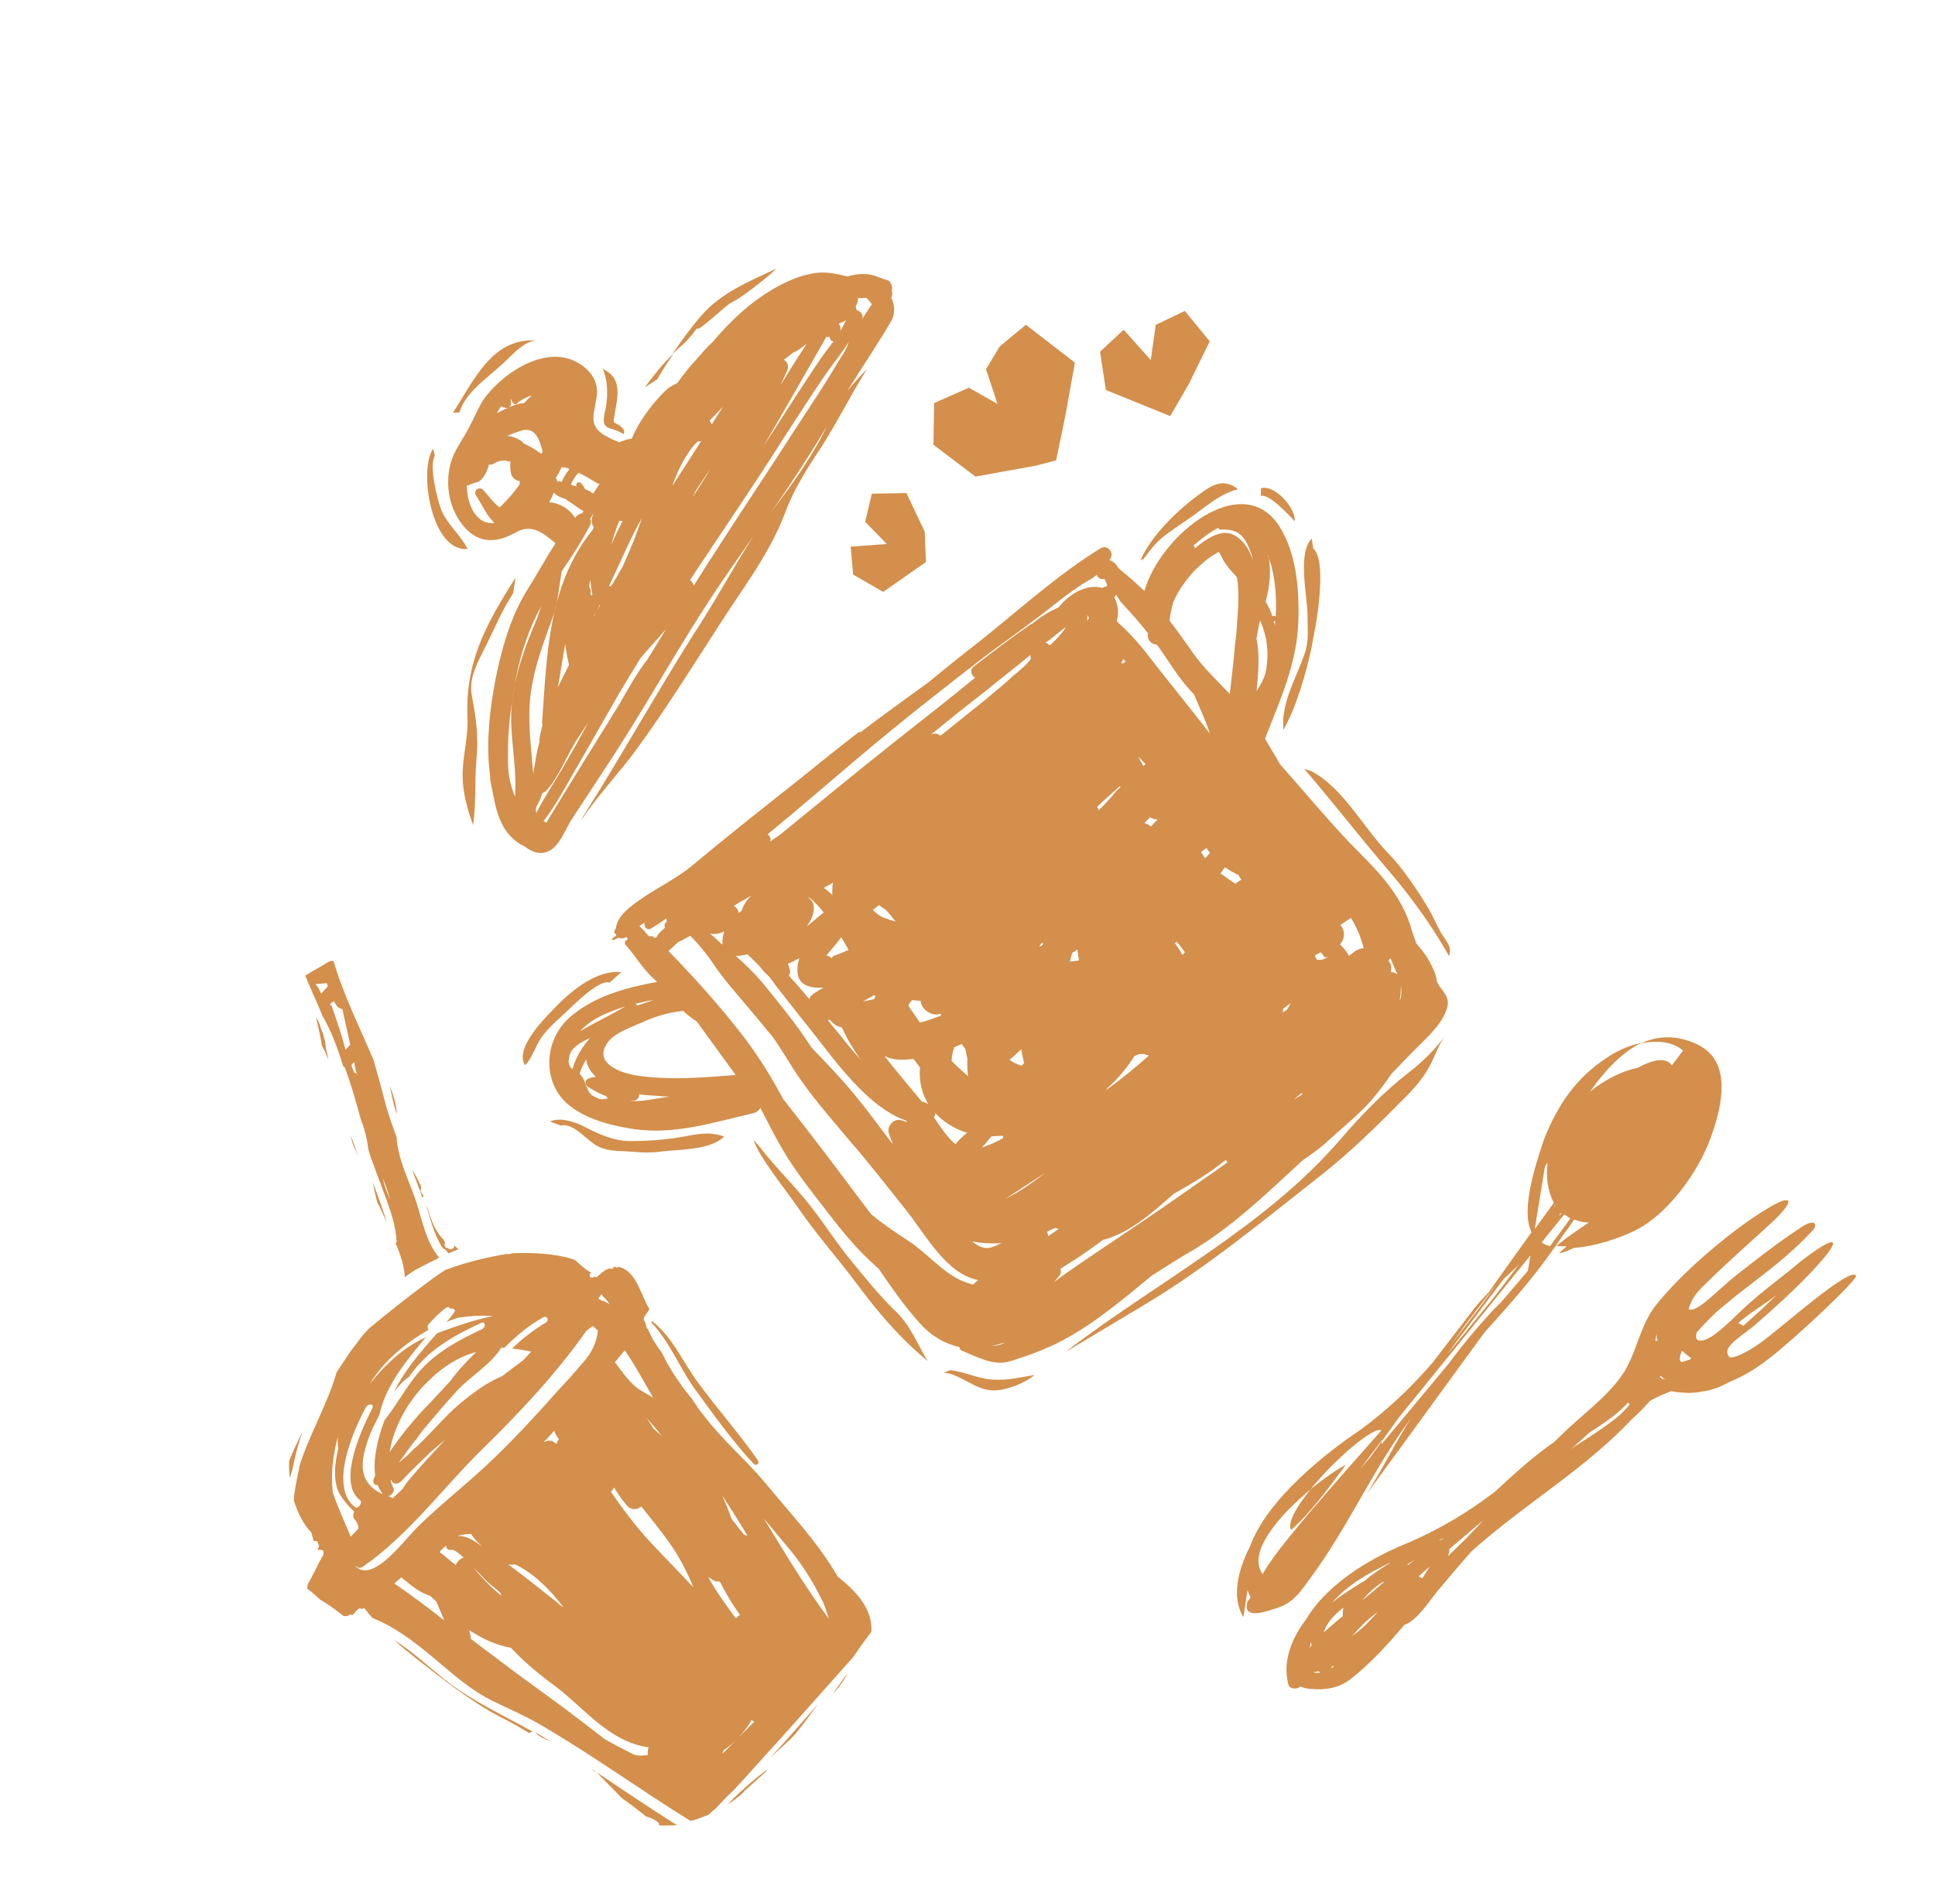<?xml version="1.0" encoding="UTF-8"?> <svg xmlns="http://www.w3.org/2000/svg" width="379" height="373" viewBox="0 0 379 373" fill="none"> <path fill-rule="evenodd" clip-rule="evenodd" d="M252.872 299.7C256.713 296.31 260.444 291.174 263.584 286.942C262.273 287.541 259.563 289.358 256.683 291.728C253.983 295.073 252.106 298.253 252.872 299.7Z" fill="#D38F4B"></path> <path fill-rule="evenodd" clip-rule="evenodd" d="M270.567 282.912C270.618 282.677 270.67 282.442 270.721 282.208L268.526 285.269L266.35 287.794L270.772 281.973C270.705 282.057 270.789 282.124 270.721 282.208L273.913 277.741L274.047 277.574L299.779 245.869L299.262 248.904L293.966 255.124C293.544 255.474 293.139 255.976 292.718 256.327C289.633 259.636 286.579 263.247 283.709 267.145L270.567 282.912ZM256.683 291.728C261.475 285.792 269.039 279.331 270.579 280.16C265.806 285.559 261.033 290.959 256.276 296.509C253.914 299.436 249.748 304.083 247.296 308.318C244.161 303.991 250.788 296.636 256.683 291.728ZM293.058 251.629C292.923 251.796 292.788 251.964 292.653 252.131L292.585 252.215C291.2 254.273 289.799 256.18 288.314 258.019C286.913 259.926 285.495 261.682 284.094 263.589L287.083 259.373L292.518 252.298C292.383 252.465 292.248 252.633 292.029 252.732C292.518 252.298 292.788 251.964 293.058 251.629ZM302.591 228.529C302.793 228.278 302.912 227.96 303.115 227.709C302.733 230.577 303.19 233.432 304.339 235.602L300.607 240.738L302.591 228.529ZM306.342 237.91C306.426 237.977 306.577 237.961 306.661 238.029C306.911 238.231 307.246 238.501 307.564 238.62L306.77 239.775L303.765 243.839L303.563 244.09C303.01 243.92 302.457 243.75 301.955 243.345L306.342 237.91ZM304.622 236.107C304.487 236.274 304.352 236.441 304.284 236.525C304.419 236.358 304.471 236.123 304.606 235.956C304.622 236.107 304.622 236.107 304.622 236.107ZM305.301 238.174C305.436 238.007 305.487 237.772 305.622 237.605C305.706 237.672 305.706 237.672 305.789 237.74C305.654 237.907 305.436 238.007 305.301 238.174ZM290.67 256.469C293.116 253.61 295.311 250.548 297.523 247.638C296.562 248.658 295.584 249.526 294.54 250.478L283.365 265.348C285.878 262.405 288.308 259.395 290.67 256.469ZM308.26 244.43C312.507 244.13 317.297 242.473 320.056 241.109C326.53 238.049 332.591 229.685 335.072 222.849C337.552 216.013 339.115 207.747 332.434 204.562C328.331 202.631 324.688 202.867 321.409 204.363C324.55 203.722 327.636 204.004 329.659 205.775L327.448 208.685C326.348 206.969 323.66 207.561 320.7 209.176C317.559 209.817 314.228 211.547 311.416 213.834C314.337 209.702 317.625 206.142 321.476 204.279C319.007 204.772 316.603 205.869 314.684 207.22C308.676 211.07 304.993 216.658 302.464 223.041C300.9 227.716 297.754 236.916 299.984 241.339L291.473 253.25C290.58 254.186 289.686 255.122 289.011 255.958C286.193 259.621 283.374 263.283 280.555 266.946C276.473 271.661 272.108 275.87 266.586 279.974C260.022 284.342 248.167 293.553 244.752 303.087C242.535 307.374 241.134 312.872 243.534 316.742L244.346 311.459C244.561 312.048 244.761 312.485 244.96 312.922L244.353 313.675C243.331 316.993 247.044 315.986 249.33 315.207C253.413 314.084 254.563 311.974 257.096 308.495C263.562 299.629 268.087 289.748 274.302 280.68C274.961 279.692 275.771 278.689 276.43 277.702C274.858 280.162 273.37 282.689 272.034 285.201C271.323 286.423 269.53 289.67 267.772 292.532L290.768 260.967C295.692 255.551 300.465 250.152 304.502 244.296C304.569 244.212 304.637 244.128 304.788 244.112L304.704 244.045C305.161 243.309 305.701 242.64 306.157 241.903C306.899 240.984 307.626 239.913 308.284 238.925L308.436 238.909C309.391 239.266 310.329 239.471 311.169 239.458C309.031 240.909 306.893 242.36 304.855 244.029C305.476 244.115 306.164 244.118 306.852 244.121L305.319 245.508C306.444 245.311 307.386 244.829 308.26 244.43Z" fill="#D38F4B"></path> <path fill-rule="evenodd" clip-rule="evenodd" d="M272.414 306.02C272.167 306.213 271.92 306.406 271.527 306.581C270.476 307.27 268.786 308.328 267.288 309.632C266.731 309.936 266.255 310.175 265.762 310.561C264.154 311.554 262.381 312.676 260.883 313.98C263.839 310.475 268.071 308.092 272.414 306.02ZM283.643 304.789C283.779 304.285 283.915 303.781 283.886 303.406C285.795 301.78 287.704 300.155 289.613 298.529C289.941 298.272 290.188 298.079 290.517 297.821C289.33 299.015 288.208 300.29 287.021 301.484C285.834 302.677 284.665 303.724 283.643 304.789ZM263.023 316.547C261.708 317.576 260.539 318.623 259.288 319.734C259.814 317.865 261.429 316.203 263.156 314.853C263.02 315.357 262.948 315.943 263.023 316.547ZM282.736 301.258C282.571 301.387 282.325 301.579 282.16 301.708C282.014 301.69 282.014 301.69 281.867 301.672C281.95 301.608 282.032 301.544 282.096 301.626C282.261 301.497 282.425 301.369 282.736 301.258ZM344.679 256.775C343.593 257.758 342.588 258.676 341.501 259.659C341.355 259.641 340.594 259.176 340.447 259.158C342.703 257.129 345.737 255.417 348.121 253.552C346.953 254.599 345.848 255.728 344.679 256.775ZM277.878 308.769C278.553 308.108 279.375 307.465 280.051 306.804C279.586 307.565 279.039 308.391 278.574 309.152C278.364 309.052 278.088 308.869 277.878 308.769ZM260.663 326.742C260.827 326.614 260.845 326.467 261.009 326.339C261.156 326.357 261.156 326.357 261.302 326.374C261.138 326.503 260.973 326.632 260.663 326.742ZM256.532 322.818C256.586 322.378 256.704 322.021 256.757 321.581C256.804 321.81 256.85 322.038 256.897 322.267C256.714 322.542 256.632 322.607 256.532 322.818ZM271.216 309.74C269.8 310.98 268.385 312.22 266.823 313.442C267.087 313.102 267.416 312.845 267.598 312.57C268.374 311.698 269.196 311.055 270.101 310.347C270.512 310.026 270.905 309.851 271.216 309.74ZM275.848 306.514C275.702 306.496 275.637 306.414 275.555 306.478C276.113 306.174 276.524 305.853 277.081 305.549C276.67 305.871 276.259 306.192 275.848 306.514ZM324.536 262.197C324.6 262.279 324.582 262.425 324.647 262.508C324.564 262.572 324.482 262.636 324.482 262.636C324.336 262.618 324.336 262.618 324.253 262.683C324.207 262.454 324.307 262.243 324.343 261.95C324.397 261.51 324.515 261.153 324.633 260.796C324.432 261.217 324.443 261.739 324.536 262.197ZM330.947 266.326C330.407 266.483 329.867 266.64 329.328 266.797C329.328 266.797 329.328 266.797 329.263 266.715C329.199 266.633 329.07 266.468 329.006 266.386C328.995 265.864 329.149 265.214 329.45 264.581C329.982 265.092 330.597 265.539 331.211 265.986C331.111 266.197 331.029 266.261 330.947 266.326ZM325.51 270.048C325.446 269.966 325.317 269.802 325.171 269.784L325.106 269.702C325.189 269.637 325.124 269.555 325.206 269.491C325.546 269.755 325.95 270.102 326.371 270.302C326.161 270.202 326.014 270.184 325.803 270.084C325.574 270.131 325.51 270.048 325.51 270.048ZM319.963 273.46C319.798 273.589 319.634 273.718 319.47 273.846L319.552 273.782C319.716 273.653 319.798 273.589 319.963 273.46ZM257.9 327.446C257.982 327.382 258.129 327.4 258.211 327.335C258.339 327.5 258.55 327.6 258.779 327.553C258.239 327.71 257.635 327.785 257.232 327.439C257.525 327.474 257.818 327.51 257.9 327.446ZM269.896 315.676C269.202 316.484 268.445 317.209 267.669 318.081C266.747 318.935 265.907 319.724 264.856 320.414C265.12 320.074 265.449 319.817 265.714 319.478C266.225 318.945 266.736 318.413 267.247 317.88C268.087 317.091 268.992 316.383 269.896 315.676ZM309.15 282.847C308.593 283.151 308.099 283.536 307.606 283.922C308.775 282.875 310.026 281.764 311.195 280.717C311.277 280.653 311.359 280.589 311.524 280.46C314.183 278.777 316.86 276.948 318.923 274.672C318.905 274.818 319.033 274.983 319.244 275.083C318.633 275.826 317.957 276.487 317.282 277.148C314.715 279.288 311.892 281.1 309.15 282.847ZM327.293 272.497L327.44 272.515C328.676 272.74 329.784 272.801 330.745 272.844C331.642 272.805 332.539 272.766 333.308 272.562C335.266 272.355 337.068 271.609 338.823 270.634C341.557 269.555 344.052 268.001 346.436 266.136C351.186 262.552 364.033 250.514 363.518 249.856C362.332 248.001 348.635 260.307 344.889 262.972C342.44 264.755 339.277 266.302 338.745 265.791C336.973 263.864 341.087 261.839 344 259.295C358.63 246.657 364.51 238.081 352.872 246.92C348.89 250.3 344.258 253.527 340.451 257.3C338.936 258.75 336.991 260.669 335.136 261.855C333.61 262.784 331.633 263.138 332.341 260.994C332.442 260.783 335.609 257.378 337.088 256.22C337.253 256.091 339.902 253.887 339.984 253.822C345.656 249.385 350.206 246.223 355.089 240.945C356.029 239.945 355.622 238.408 352.534 240.559C348.331 243.317 344.056 246.661 340.11 249.748C336.657 252.449 332.185 257.405 330.745 256.412C331.642 253.324 333.415 252.202 335.624 249.944C338.244 247.364 344.5 241.808 347.184 239.31C351.549 235.233 351.47 233.439 345.841 236.916C339.014 241.064 329.141 249.45 324.198 255.835C321.106 259.844 320.508 265.348 317.626 269.457C314.563 273.842 309.601 277.325 305.795 281.099C305.366 281.567 304.872 281.953 304.443 282.421C300.222 285.325 296.533 288.741 292.762 292.222C287.601 296.127 282.218 299.41 276.174 302.018C270.541 304.304 264.966 307.341 260.519 311.482C258.839 313.061 257.123 314.934 255.893 317.089C253.066 320.758 251.092 325.35 252.378 330.043C252.646 330.894 254.129 330.926 254.722 330.329C255.355 330.63 256.005 330.784 256.82 330.809C259.54 331.067 262.266 330.656 264.486 328.92C268.432 325.833 271.782 322.152 275.085 318.243C277.472 317.568 280.407 313.019 281.365 311.872C283.628 309.174 285.891 306.476 288.218 303.861C298.326 294.76 310.4 287.833 319.637 277.956C320.888 276.845 322.075 275.652 323.197 274.376C324.477 273.64 325.885 273.068 327.293 272.497Z" fill="#D38F4B"></path> <path fill-rule="evenodd" clip-rule="evenodd" d="M203.009 91.186L191.062 93.348L182.829 87.119L182.965 78.938L189.78 75.937L195.368 79.117L193.126 72.316L195.821 67.849L200.938 63.612L210.537 71.034L208.696 81.276L206.861 90.166L203.009 91.186Z" fill="#D38F4B"></path> <path fill-rule="evenodd" clip-rule="evenodd" d="M216.602 76.389L215.466 68.886L220.084 64.585L225.397 70.519L226.379 63.63L232.059 60.905L236.946 66.867L232.806 75.288L229.207 81.497L216.602 76.389Z" fill="#D38F4B"></path> <path fill-rule="evenodd" clip-rule="evenodd" d="M172.989 115.93L167.091 112.541L166.62 107.07L173.703 106.556L169.453 102.198L170.76 96.705L177.539 96.574L181.118 104.141L181.358 110.089L172.989 115.93Z" fill="#D38F4B"></path> <path fill-rule="evenodd" clip-rule="evenodd" d="M233.789 128.078C232.293 125.939 230.724 123.706 229.062 121.545C229.213 120.381 229.459 119.145 229.777 118.003C230.745 115.763 232.096 113.825 233.874 111.859C235.138 110.587 236.569 109.336 238.123 108.44C238.311 108.295 238.571 108.245 238.759 108.1C239.099 108.736 239.439 109.372 239.778 110.008C240.48 111.114 241.369 112.075 242.258 113.036C242.895 116.585 242.353 120.741 242.137 124.347C242.072 124.846 242.007 125.345 241.942 125.843C241.675 129.19 241.242 132.515 240.881 135.933C238.503 133.426 235.936 131.063 233.789 128.078ZM233.765 106.858C233.909 107.046 233.981 107.14 234.032 107.4C236.403 105.426 239.366 103.445 241.801 104.862C243.616 105.859 244.729 107.694 245.394 109.725C245.293 109.205 245.192 108.685 244.997 108.237C243.818 104.955 242.567 103.524 238.99 103.735C238.824 103.713 238.585 103.597 238.701 103.359L238.795 103.286C238.607 103.431 238.346 103.482 238.159 103.626C236.605 104.523 235.102 105.679 233.765 106.858ZM248.321 108.67C248.567 109.378 248.741 109.992 248.987 110.701C249.833 113.938 250.064 117.35 249.87 120.79C249.725 120.602 249.393 120.559 249.205 120.704C248.908 119.735 248.446 118.745 247.889 117.827C248.684 114.972 248.98 112.052 248.517 109.118C248.466 108.858 248.394 108.764 248.321 108.67ZM249.726 122.547C249.769 122.214 249.718 121.954 249.762 121.621C249.668 121.694 249.574 121.766 249.407 121.744L249.48 121.838C249.624 122.026 249.675 122.286 249.726 122.547ZM247.261 122.648C247.138 122.294 246.943 121.846 246.82 121.492C246.502 122.634 246.35 123.797 246.105 125.033C246.763 128.416 246.474 131.928 246.114 135.347C247.067 133.865 247.927 132.456 248.093 130.533C248.461 127.707 248.194 125.221 247.261 122.648ZM190.644 251.619C189.907 251.438 189.097 251.164 188.215 250.795C184.471 249.04 181.63 245.542 178.211 243.237C175.559 241.539 173 239.768 170.629 237.853C164.939 230.265 159.25 222.677 153.373 215.233C153.033 214.597 152.694 213.961 152.281 213.231C150.221 209.582 148.045 206.171 145.515 202.882C141.033 197.058 136.081 191.594 130.942 186.275C131.527 185.676 132.184 185.169 132.77 184.569C133.666 184.179 134.49 183.695 135.22 183.283C136.709 184.829 138.176 186.542 139.384 188.305C141.777 191.998 144.827 195.185 147.668 198.683C148.919 200.114 150.075 201.617 151.326 203.048C152.678 204.999 153.936 207.023 155.194 209.046C158.483 214.293 162.473 218.701 166.348 223.348C170.172 227.735 173.714 232.338 177.35 236.869C181.348 241.87 185.259 249.48 191.605 250.73C191.229 251.019 190.948 251.236 190.644 251.619ZM196.5 263.117C195.77 263.529 194.917 263.587 194.065 263.645C195.011 263.515 195.98 263.219 197.042 262.85C196.782 262.9 196.594 263.045 196.5 263.117ZM128.231 183.725C127.942 183.349 127.443 183.284 127.089 183.407C126.51 182.655 125.838 181.976 125.238 181.39C125.52 181.174 125.802 180.957 126.25 180.761C126.069 181.499 126.72 182.344 127.544 181.86C128.556 181.231 129.567 180.602 130.507 179.879C130.558 180.139 130.536 180.306 130.587 180.566L130.493 180.638C130.117 180.927 130.052 181.426 130.269 181.708C129.517 182.286 128.932 182.886 128.491 183.674C128.325 183.652 128.231 183.725 128.231 183.725ZM141.753 182.443C140.93 182.928 139.983 183.058 139.079 182.856C139.918 183.557 140.662 184.33 141.501 185.031C141.443 184.178 141.551 183.347 141.826 182.537C141.826 182.537 141.826 182.537 141.753 182.443ZM149.17 189.749C149.676 190.407 150.204 190.898 150.659 191.296C154.035 195.878 157.693 200.243 161.163 204.752C164.055 208.51 167.04 212.196 170.683 215.375C172.36 216.777 174.825 218.62 177.42 219.465C177.492 219.559 177.565 219.653 177.709 219.841C177.304 219.704 176.994 219.494 176.495 219.429C175.114 218.996 173.734 220.507 174.06 221.901C174.305 222.61 174.551 223.318 174.869 224.12C174.653 223.838 174.508 223.65 174.291 223.369C172.05 220.456 169.903 217.471 167.64 214.725C164.944 211.415 161.966 208.322 158.987 205.229C158.286 204.124 157.491 203.09 156.79 201.985C154.426 198.718 151.802 195.502 149.178 192.286C147.638 190.48 145.91 188.817 144.089 187.228C144.848 187.242 145.628 187.09 146.409 186.938C147.153 187.711 148.303 188.622 149.17 189.749ZM143.755 177.463C144.319 177.029 145.048 176.617 145.684 176.278C146.226 176.01 146.696 175.649 147.238 175.381C147.144 175.453 147.05 175.526 147.05 175.526C146.089 176.415 145.627 177.369 145.237 178.417C145.049 178.562 144.861 178.706 144.673 178.851C144.666 178.258 144.304 177.788 143.755 177.463ZM159.449 194.554C160.085 194.214 160.648 193.781 161.284 193.441C158.559 193.593 156.015 193.008 156.188 189.734C156.202 188.975 156.361 188.404 156.542 187.667C155.812 188.079 155.082 188.491 154.28 188.809C154.425 188.997 154.547 189.351 154.598 189.611C154.866 190.153 154.801 190.652 154.497 191.035C154.859 191.505 155.22 191.975 155.675 192.372C156.637 193.427 157.504 194.554 158.538 195.704C158.603 195.205 158.979 194.916 159.449 194.554ZM207.528 249.846C207.831 249.463 207.824 248.87 207.701 248.516C208.807 247.815 209.912 247.113 211.112 246.34C212.781 245.205 214.451 244.07 216.048 242.841C216.142 242.769 216.214 242.863 216.308 242.79C221.483 241.351 225.797 237.433 229.902 233.826C233.458 231.838 236.941 229.756 240.063 227.204C240.208 227.392 240.352 227.58 240.425 227.674C237.534 229.749 234.477 231.802 231.586 233.876C224.981 238.51 218.325 242.884 211.647 247.424C209.884 248.631 208.12 249.838 206.429 251.14C206.827 250.684 207.224 250.229 207.528 249.846ZM178.907 207.402C179.341 207.966 179.775 208.529 180.208 209.093C179.934 211.847 180.628 214.304 181.814 216.234C181.337 216.003 180.932 215.865 180.527 215.728C178.12 212.794 175.547 209.838 173.233 206.832C174.975 207.735 177.014 207.663 178.907 207.402ZM164.766 183.582C165.251 184.406 165.735 185.23 166.22 186.053C165.323 186.444 164.427 186.834 163.365 187.203C163.105 187.254 162.989 187.492 162.873 187.731L162.801 187.637C162.584 187.355 162.179 187.218 161.847 187.174C162.758 186.025 163.834 184.897 164.766 183.582ZM159.41 177.981C159.446 177.056 159.034 176.326 158.34 175.813L158.434 175.741C159.511 176.557 160.472 177.612 161.34 178.74C160.306 179.535 159.251 180.496 158.218 181.292C158.124 181.364 158.124 181.364 158.03 181.436C158.753 180.431 159.309 179.405 159.41 177.981ZM161.375 173.926C161.563 173.782 161.845 173.565 162.105 173.514C162.387 173.297 162.835 173.102 163.117 172.885C163.03 173.55 163.016 174.309 163.002 175.068C163.074 175.162 162.98 175.234 163.052 175.328C162.525 174.837 161.997 174.345 161.375 173.926ZM180.171 200.297C179.47 199.191 178.602 198.064 177.901 196.958C177.995 196.886 178.089 196.814 178.017 196.72C178.226 196.409 178.436 196.098 178.718 195.881C179.216 195.946 179.715 196.011 180.308 196.004C180.424 197.71 182.361 199.061 184.11 198.613C184.11 198.613 184.204 198.54 184.276 198.634L184.348 198.728C184.254 198.8 184.254 198.8 184.233 198.967C182.816 199.458 181.566 199.972 180.171 200.297ZM189.568 210.566C189.641 210.66 189.547 210.732 189.619 210.826C189.474 210.639 189.236 210.523 189.091 210.335C188.181 209.54 187.197 208.651 186.381 207.784C186.417 206.859 186.619 205.955 186.893 205.146C187.341 204.951 187.883 204.683 188.332 204.488C188.548 204.77 188.838 205.146 189.054 205.427C189.177 205.782 189.228 206.042 189.257 206.468C189.308 206.728 189.431 207.083 189.481 207.343C189.424 208.434 189.46 209.453 189.568 210.566ZM171.129 195.738C170.702 195.767 170.254 195.962 169.828 195.991C169.567 196.042 169.307 196.092 168.953 196.215C169.683 195.803 170.507 195.319 171.237 194.907C171.309 195.001 171.381 195.095 171.454 195.188C171.338 195.427 171.316 195.593 171.129 195.738ZM194.174 222.578C194.246 222.672 194.34 222.599 194.174 222.578C194.34 222.599 194.434 222.527 194.601 222.549C195.193 222.542 195.88 222.462 196.473 222.455C196.451 222.621 196.429 222.787 196.501 222.881C195.302 223.655 193.697 224.291 192.281 224.783C192.96 224.11 193.567 223.344 194.174 222.578ZM187.127 224.111C185.45 222.709 184.048 220.498 182.913 218.828C183.101 218.684 183.238 218.279 183.187 218.019C184.821 219.753 186.925 221.126 189.447 221.877C188.602 222.528 187.828 223.273 187.127 224.111ZM207.367 240.696C206.71 241.202 205.98 241.614 205.322 242.12C205.271 241.86 205.221 241.599 205.098 241.245C205.64 240.978 206.088 240.783 206.63 240.515C206.796 240.537 207.035 240.652 207.367 240.696ZM196.98 234.778C197.074 234.705 197.074 234.705 196.98 234.778C199.567 233.086 202.155 231.394 204.742 229.703C204.648 229.775 204.46 229.92 204.366 229.992C202.111 231.727 199.69 233.44 196.98 234.778ZM175.398 180.487C174.661 180.306 173.851 180.032 173.208 179.779C172.398 179.504 171.632 178.897 170.96 178.218C171.336 177.929 171.805 177.567 172.181 177.278C172.564 177.582 172.947 177.885 173.497 178.21C174.241 178.984 174.82 179.735 175.398 180.487ZM200.033 205.505C200.113 206.192 200.286 206.806 200.438 207.587C200.489 207.847 200.467 208.013 200.612 208.201C200.424 208.346 200.308 208.584 200.12 208.729C199.217 208.527 198.429 208.086 197.735 207.573C198.581 206.922 199.26 206.25 200.033 205.505ZM150.315 163.441C156.372 158.482 162.283 153.335 168.267 148.282C176.339 141.472 184.628 134.944 192.896 128.583C193.083 128.438 193.365 128.221 193.553 128.077C198.041 124.773 202.695 121.491 207.038 117.999C209.105 116.409 210.984 114.963 213.268 113.655C213.81 113.387 214.374 112.953 214.844 112.592C215.017 113.206 215.639 113.625 216.347 113.38C216.347 113.38 216.665 114.182 216.737 114.276C216.81 114.37 216.86 114.63 216.839 114.796C216.485 114.919 216.13 115.042 215.776 115.165C215.538 115.049 215.205 115.006 214.873 114.963C212.025 114.761 209.156 116.669 207.335 118.968C205.449 119.821 203.707 120.862 202.182 122.185C202.016 122.163 201.828 122.308 201.64 122.452C197.925 125.012 194.355 127.759 190.785 130.506C189.846 131.228 190.215 132.291 191.003 132.732C185.604 137.185 179.967 141.522 174.497 145.881C167.241 151.614 160.13 157.534 152.852 163.433C152.195 163.939 151.465 164.351 150.807 164.857C151.132 164.308 150.793 163.672 150.315 163.441ZM226.583 126.294C226.728 126.482 226.872 126.67 227.017 126.858C229.019 129.654 230.885 132.856 233.263 135.364C233.407 135.551 233.552 135.739 233.791 135.855C234.89 138.45 236.082 140.972 236.994 143.711C233.018 138.544 228.781 133.427 224.733 128.166C223.071 126.005 221.003 123.707 218.726 121.72C218.726 121.72 218.82 121.648 218.748 121.554C219.203 120.007 218.993 118.373 218.241 117.008C218.429 116.863 218.545 116.624 218.566 116.458C219 117.022 219.34 117.658 219.484 117.846C221.407 119.956 223.186 121.878 224.848 124.039C224.827 124.205 224.805 124.372 224.783 124.538C224.964 125.745 225.752 126.186 226.583 126.294ZM236.274 166.102C236.491 166.384 236.78 166.76 236.997 167.042C236.693 167.425 236.39 167.808 236.014 168.097C235.725 167.721 235.53 167.273 235.241 166.897C235.616 166.608 235.992 166.319 236.274 166.102ZM224.382 149.676C224.194 149.82 224.1 149.892 223.912 150.037C223.573 149.401 223.233 148.765 222.965 148.223C223.421 148.62 223.855 149.184 224.382 149.676ZM242.599 171.406C242.722 171.761 242.939 172.042 243.156 172.324C242.708 172.519 242.332 172.809 241.956 173.098C241.407 172.773 240.951 172.375 240.402 172.05C239.946 171.652 239.469 171.421 239.014 171.024C239.108 170.952 239.108 170.952 239.202 170.879C239.412 170.568 239.715 170.185 239.925 169.875C240.619 170.388 241.645 170.944 242.599 171.406ZM205.601 126.434C205.385 126.152 205.074 125.943 204.741 125.9C205.847 125.198 206.808 124.309 207.842 123.514C208.217 123.225 208.499 123.008 208.781 122.791C208.015 124.128 206.657 125.473 205.601 126.434ZM213.313 121.099C213.125 121.244 213.103 121.41 212.915 121.555C212.958 121.222 213.002 120.89 212.973 120.463C213.117 120.651 213.168 120.911 213.313 121.099ZM219.848 129.981C219.775 129.887 219.703 129.793 219.609 129.865C219.725 129.627 219.934 129.316 220.05 129.077C220.194 129.265 220.339 129.453 220.484 129.641C220.223 129.692 220.036 129.836 219.848 129.981ZM274.353 193.041C274.556 194.082 274.52 195.007 274.245 195.817L274.151 195.889C274.353 194.985 274.389 194.06 274.353 193.041ZM272.488 189.84C272.575 189.175 272.307 188.633 271.946 188.163C272.134 188.018 272.155 187.852 272.343 187.708C272.806 188.698 273.175 189.76 273.71 190.844C273.326 190.541 272.922 190.403 272.495 190.432C272.423 190.338 272.372 190.078 272.488 189.84ZM267.103 185.757C266.604 185.692 266.062 185.959 265.52 186.227C265.05 186.588 264.674 186.878 264.205 187.239C264.06 187.051 264.01 186.791 263.937 186.697C263.503 186.133 262.997 185.476 262.47 184.984C263.265 184.073 263.532 182.671 262.831 181.565C262.758 181.472 262.614 181.284 262.541 181.19C263.199 180.684 263.929 180.272 264.587 179.766C265.7 181.601 266.553 183.487 267.103 185.757ZM259.398 187.796C258.856 188.064 258.264 188.071 257.859 187.934C257.808 187.674 257.664 187.486 257.541 187.132C257.989 186.936 258.271 186.719 258.719 186.524C259.008 186.9 259.225 187.182 259.514 187.558C260.222 187.312 260.201 187.478 259.398 187.796ZM231.601 187.049C231.116 186.225 230.704 185.495 230.126 184.743C230.22 184.671 230.408 184.526 230.502 184.454C231.008 185.112 231.586 185.863 232.092 186.521C231.904 186.665 231.789 186.904 231.601 187.049ZM254.957 214.098C255.03 214.192 255.03 214.192 255.102 214.286C254.538 214.72 253.902 215.06 253.432 215.421C253.924 214.893 254.394 214.532 254.957 214.098ZM201.908 128.827C202.082 129.441 198.772 132.138 198.302 132.499C196.756 133.988 194.971 135.362 193.352 136.757C190.7 138.947 187.975 141.044 185.323 143.234C184.947 143.523 184.572 143.813 184.196 144.102C183.813 143.798 183.336 143.567 182.721 143.741C182.627 143.813 182.461 143.791 182.273 143.936C185.865 141.022 189.457 138.109 193.121 135.29C195.961 132.955 198.967 130.642 201.807 128.307C201.879 128.401 201.764 128.639 201.908 128.827ZM225.41 161.897L225.338 161.803C224.955 161.5 224.55 161.363 224.145 161.225L224.239 161.153C224.543 160.77 224.919 160.481 225.222 160.098C225.699 160.329 226.27 160.488 226.769 160.553C226.299 160.914 225.808 161.442 225.41 161.897ZM217.914 155.849C217.026 156.832 216.137 157.815 215.176 158.704C215.125 158.444 214.98 158.256 214.93 157.996C216.382 156.579 217.813 155.329 219.338 154.006C219.338 154.006 219.41 154.1 219.483 154.194C218.825 154.7 218.333 155.227 217.914 155.849ZM251.269 197.641C251.739 197.28 252.302 196.846 252.772 196.485C252.541 196.962 252.31 197.439 252.006 197.822C251.724 198.039 251.536 198.183 251.182 198.306C251.37 198.162 251.319 197.902 251.269 197.641ZM209.542 188.317C209.701 187.746 209.86 187.175 210.019 186.604C210.373 186.481 210.655 186.264 211.031 185.975C211.11 186.661 211.19 187.348 211.342 188.128C210.655 188.208 210.135 188.309 209.542 188.317ZM203.579 185.426C203.601 185.26 203.695 185.188 203.81 184.949C203.998 184.805 204.092 184.733 204.28 184.588C204.258 184.754 204.237 184.92 204.215 185.087C203.933 185.304 203.767 185.282 203.579 185.426ZM222.172 206.868C222.526 206.745 222.714 206.601 223.068 206.478C223.328 206.427 223.661 206.47 223.921 206.42C224.325 206.557 224.73 206.694 225.063 206.738C222.389 209.094 219.643 211.357 216.658 213.504C216.752 213.432 216.774 213.265 216.774 213.265C218.978 211.27 220.777 209.138 222.172 206.868ZM165.058 203.4C166.143 204.809 167.321 206.146 168.572 207.577C167.22 205.626 165.89 203.508 164.914 201.268C164.01 201.066 163.222 200.625 162.499 199.685C162.405 199.758 162.311 199.83 162.145 199.808C163.085 201.03 164.119 202.179 165.058 203.4ZM196.186 243.465C195.644 243.733 195.102 244 194.394 244.246C192.884 244.81 191.619 244.138 190.397 243.134C192.204 243.538 194.221 243.632 196.186 243.465ZM144.092 210.558C137.602 211.065 131.018 211.644 124.556 210.634C121.491 210.15 115.918 208.156 119.163 204.014C120.493 202.243 123.94 201.086 125.826 200.233C128.255 199.112 130.806 198.346 133.552 198.027C133.646 197.955 133.719 198.049 133.813 197.977C134.557 198.75 135.562 199.472 136.494 200.101C139.003 203.556 141.584 207.104 144.092 210.558ZM126.371 215.519C128.004 215.309 129.565 215.006 131.199 214.796C130.44 214.781 129.515 214.745 128.683 214.637C127.592 214.579 126.334 214.5 125.171 214.348C125.272 214.869 124.853 215.49 124.166 215.57C123.906 215.621 123.574 215.577 123.313 215.628C124.405 215.686 125.59 215.671 126.371 215.519ZM116.736 210.967C116.237 210.902 115.623 211.076 115.081 211.343C114.351 211.755 114.741 212.651 115.29 212.977C116.389 213.627 117.488 214.277 118.702 214.689C118.847 214.877 118.919 214.971 119.064 215.159C118.543 215.26 118.023 215.361 117.524 215.296C116.881 215.044 116.404 214.812 115.854 214.487C115.71 214.299 115.493 214.017 115.348 213.829C114.864 213.006 114.661 211.965 114.105 211.047C113.888 210.765 113.743 210.577 113.526 210.295C113.823 209.32 114.285 208.366 114.82 207.505C114.928 208.618 115.536 209.796 116.736 210.967ZM111.517 206.906C111.155 208.38 111.589 208.944 112.117 209.436C112.753 207.152 113.938 205.193 115.527 203.371C115.527 203.371 115.527 203.371 115.621 203.299C113.829 204.08 111.827 205.171 111.517 206.906ZM116.43 199.685C118.266 198.572 120.391 197.834 122.516 197.096C119.668 198.839 116.438 200.278 113.59 202.02C114.385 201.109 115.419 200.314 116.43 199.685ZM128.001 195.867C126.939 196.236 125.876 196.604 124.814 196.973C124.742 196.879 124.597 196.691 124.525 196.597C125.66 196.323 126.794 196.048 128.001 195.867ZM250.749 149.73C249.78 148.082 248.739 146.34 247.77 144.692C250.689 137.211 253.991 130.034 254.293 121.874C254.524 115.564 253.959 108.221 250.431 102.858C243.137 92.018 227.267 104.828 224.153 115.749C222.642 114.369 221.059 112.895 219.527 111.681C219.382 111.493 219.144 111.377 219.072 111.283C218.659 110.553 217.987 109.874 217.25 109.693C218.493 108.587 217.069 106.542 215.609 107.366C206.973 112.665 199.19 119.851 191.37 126.017C188.176 128.475 184.96 131.099 181.838 133.651C177.444 136.882 172.884 140.092 168.562 143.417C168.396 143.396 168.23 143.374 168.042 143.519C164.096 146.555 160.316 149.613 156.443 152.743C149.375 158.331 142.307 163.919 135.384 169.695C132.168 172.319 128.49 173.953 125.129 176.389C123.366 177.596 120.923 179.476 120.62 181.803C120.598 181.969 120.41 182.114 120.389 182.28C120.179 182.591 120.396 182.873 120.634 182.988C120.707 183.082 120.707 183.082 120.685 183.249C120.403 183.465 120.215 183.61 119.933 183.827C119.746 183.972 119.89 184.159 120.15 184.109C120.504 183.986 120.859 183.863 121.14 183.646C121.618 183.877 122.21 183.87 122.68 183.508C122.825 183.696 122.897 183.79 122.947 184.051C122.521 184.079 122.196 184.629 122.557 185.099C124.625 187.397 125.839 189.753 128.189 191.834C128.333 192.022 128.572 192.137 128.716 192.325C122.826 193.418 116.965 194.936 112.245 198.717C107.736 202.187 106.248 208.417 108.894 213.411C111.612 218.499 118.891 220.377 124.116 221.143C132.074 222.348 139.844 219.81 147.599 218.031C148.213 217.858 148.683 217.496 148.914 217.019C148.914 217.019 148.914 217.019 148.986 217.113C150.345 219.657 151.538 222.179 152.991 224.651C155.536 229.125 158.811 233.186 161.992 237.32C164.883 241.078 167.941 244.857 171.584 248.037C171.729 248.225 171.967 248.34 172.112 248.528C174.671 252.243 177.158 255.864 180.115 259.123C182.471 261.797 185.24 263.256 187.95 263.863C187.907 264.195 188.124 264.477 188.528 264.615C191.34 265.742 194.564 267.599 197.729 266.659C201.249 265.596 204.978 264.222 208.158 262.523C214.424 259.197 220.032 254.433 225.524 249.908C227.924 248.361 230.323 246.814 232.701 245.433C241.012 240.683 248.181 233.672 255.19 227.231C256.954 226.023 258.623 224.888 260.17 223.399C262.374 221.404 264.744 219.431 266.876 217.342C269.008 215.253 270.851 212.788 272.621 210.229C273.98 208.884 275.266 207.446 276.625 206.101C278.872 203.774 281.9 201.294 283.143 198.244C284.017 196.075 283.533 195.252 282.087 193.373C281.87 193.091 281.675 192.643 281.458 192.361C281.27 190.561 280.373 189.007 279.477 187.454C278.92 186.536 278.103 185.669 277.38 184.729C277.134 184.021 276.889 183.312 276.643 182.604C274.654 175.16 269.688 170.456 264.382 165.115C259.553 160.006 255.245 154.795 250.749 149.73Z" fill="#D38F4B"></path> <path fill-rule="evenodd" clip-rule="evenodd" d="M223.791 109.447L223.748 109.779C225.265 107.864 226.125 106.454 228.098 104.936C229.507 103.852 231.083 102.789 232.564 101.799C235.809 99.601 238.714 96.767 242.473 95.82C240.102 93.905 238.071 94.57 235.65 96.284C231.09 99.493 225.792 104.467 223.437 109.57C223.466 109.996 223.625 109.425 223.791 109.447Z" fill="#D38F4B"></path> <path fill-rule="evenodd" clip-rule="evenodd" d="M109.622 199.39C111.335 197.922 117.138 191.662 119.4 192.464L121.698 190.397C117.022 189.956 112.303 193.737 109.094 196.954C106.941 199.209 100.661 205.238 102.837 208.649C104.289 207.232 104.853 204.854 106.088 203.156C107.021 201.84 108.379 200.496 109.622 199.39Z" fill="#D38F4B"></path> <path fill-rule="evenodd" clip-rule="evenodd" d="M135.11 222.406C131.207 223.165 127.441 223.52 123.387 223.499C120.257 223.514 117.229 222.105 114.533 220.739C112.718 219.742 109.552 218.738 107.738 219.685L109.835 220.465C112.791 219.836 115.191 224.122 118.046 224.916C120.07 225.602 121.703 225.393 123.958 225.602C125.881 225.768 127.565 225.818 129.458 225.558C132.985 225.087 139.035 225.368 141.846 222.607C139.251 221.762 137.618 221.972 135.11 222.406Z" fill="#D38F4B"></path> <path fill-rule="evenodd" clip-rule="evenodd" d="M256.1 120.334C256.064 123.203 256.448 125.451 255.508 128.118C253.767 133.048 250.862 137.826 251.376 142.964C253.905 138.476 255.748 132.122 256.824 127.106C257.336 124.468 257.849 121.83 258.196 119.17C258.492 116.25 259.307 109.34 257.197 107.375L256.936 105.481C254.125 108.242 256.005 116.518 256.1 120.334Z" fill="#D38F4B"></path> <path fill-rule="evenodd" clip-rule="evenodd" d="M256.835 151.029L255.454 150.596C261.107 157.165 266.312 163.929 272.037 170.592C276.439 175.731 280.661 181.606 283.813 187.258C284.478 185.4 283.256 184.395 282.215 182.654C281.391 181.194 280.683 179.496 279.786 177.942C277.632 174.364 274.805 170.108 271.899 167.109C267.049 162.166 263.159 154.389 256.835 151.029Z" fill="#D38F4B"></path> <path fill-rule="evenodd" clip-rule="evenodd" d="M262.772 222.893C247.907 240.314 226.558 251.057 208.614 264.865L224.383 255.423C236.669 248.063 247.957 238.63 259.159 229.861C264.63 225.502 269.667 220.579 274.537 215.635C276.669 213.546 278.541 211.507 279.979 208.905C281.091 206.852 281.727 204.568 283.245 202.653C281.192 205.428 278.757 207.901 275.939 210.069C271.147 213.756 266.652 218.411 262.772 222.893Z" fill="#D38F4B"></path> <path fill-rule="evenodd" clip-rule="evenodd" d="M175.199 256.623C172.2 253.696 169.359 250.198 166.518 246.7C163.821 243.391 161.645 239.979 159.043 236.597C155.79 232.37 152.096 228.93 148.843 224.702L147.592 223.271C148.532 226.437 153.781 232.869 156.195 236.395C158.682 240.016 161.451 243.42 164.219 246.824C167.06 250.321 169.619 254.036 172.554 257.462C175.634 261.075 178.251 263.698 181.677 266.596C179.595 263.113 178.366 259.571 175.199 256.623Z" fill="#D38F4B"></path> <path fill-rule="evenodd" clip-rule="evenodd" d="M253.575 102.085C253.9 99.591 249.62 94.807 246.975 95.646L246.947 97.164C248.385 96.506 252.541 100.936 253.575 102.085Z" fill="#D38F4B"></path> <path fill-rule="evenodd" clip-rule="evenodd" d="M186.18 268.366L184.763 268.858C188.038 269.031 191.066 272.384 194.622 272.34C197.159 272.333 200.722 270.937 202.623 269.325C200.209 269.687 197.846 270.309 195.403 270.244C191.847 270.288 189.505 268.799 186.18 268.366Z" fill="#D38F4B"></path> <path fill-rule="evenodd" clip-rule="evenodd" d="M170.776 59.598C170.148 60.531 169.425 61.535 168.869 62.562C169.237 61.68 168.492 60.907 167.755 60.726C167.705 60.466 167.654 60.206 167.603 59.946C167.907 59.562 168.066 58.991 168.058 58.399C168.485 58.37 168.817 58.413 169.244 58.384C169.41 58.406 169.504 58.334 169.598 58.261C170.126 58.753 170.487 59.222 170.776 59.598ZM164.489 65.034C164.72 64.557 164.713 63.965 164.279 63.401C164.727 63.206 165.269 62.938 165.717 62.743C165.371 63.459 164.93 64.246 164.489 65.034ZM164.576 70.202C161.975 74.597 159.229 78.804 156.389 83.083C150.551 92.212 144.474 101.226 138.635 110.355C137.681 111.837 136.821 113.247 135.868 114.728C135.839 114.302 135.549 113.926 135.166 113.623C135.492 113.073 135.795 112.69 136.12 112.141C141.8 103.583 147.646 95.046 153.181 86.3C155.927 82.093 158.694 77.719 161.512 73.607C162.979 71.431 164.779 69.299 166.267 66.957C165.855 68.171 165.299 69.197 164.576 70.202ZM151.426 99.765C155.3 94.691 159.122 89.356 161.897 83.631C158.342 89.508 154.642 95.197 150.704 100.77C151.007 100.387 151.217 100.076 151.426 99.765ZM121.997 110.893C121.231 112.23 120.559 113.495 119.721 114.738C119.533 114.883 119.367 114.861 119.295 114.767C120.798 111.666 122.134 108.544 123.637 105.443C124.331 104.011 125.003 102.747 125.769 101.409C125.241 102.862 124.714 104.315 124.186 105.768C123.449 107.531 122.713 109.295 121.997 110.893ZM116.042 116.372C115.948 116.444 116.021 116.538 115.927 116.61C115.855 116.517 115.761 116.589 115.688 116.495C115.638 116.235 115.753 115.996 115.703 115.736C115.746 115.403 115.529 115.122 115.385 114.934C115.478 114.861 115.406 114.768 115.428 114.601C115.471 114.269 115.608 113.864 115.652 113.532C115.688 114.551 115.818 115.497 116.042 116.372ZM126.799 129.185C124.768 131.794 123.005 134.946 121.358 137.859C116.545 145.6 111.733 153.342 106.993 161.177C106.848 160.989 106.682 160.968 106.443 160.852C108.684 157.932 110.562 154.542 112.325 151.39C114.927 146.996 117.362 142.579 119.869 138.257C121.632 135.105 123.561 131.975 125.491 128.845C125.888 128.39 126.286 127.935 126.683 127.479C127.875 126.113 129.162 124.675 130.448 123.236C129.263 125.195 127.984 127.226 126.799 129.185ZM104.896 158.453C104.947 158.713 104.998 158.973 105.048 159.233C106.761 155.822 109.044 152.569 110.923 149.179C112.433 146.671 113.777 144.141 115.215 141.539C114.492 142.543 113.842 143.642 113.119 144.647C111.002 147.921 109.629 151.969 106.963 154.918C106.775 155.063 106.493 155.28 106.233 155.33C105.937 156.306 105.568 157.188 105.034 158.048C105.084 158.308 104.99 158.381 104.896 158.453ZM100.516 155.093C100.639 155.447 100.689 155.707 100.906 155.989C100.892 154.803 100.971 153.546 100.935 152.527C100.775 147.265 99.647 142.3 100.34 136.98C101.076 131.328 103.005 126.254 105.194 121.129C105.469 120.32 105.744 119.51 106.018 118.701C103.583 123.117 102.03 127.902 101.047 132.846C100.159 137.717 99.394 142.943 99.503 147.945C99.438 150.388 99.634 152.78 100.516 155.093ZM110.71 126.159C110.869 127.532 111.122 128.833 111.448 130.228C110.754 131.659 109.966 133.163 109.273 134.594C109.807 131.789 110.175 128.963 110.71 126.159ZM117.467 118.417L117.539 118.511C117.098 119.299 116.657 120.087 116.311 120.802L116.332 120.636C116.751 120.015 117.098 119.299 117.467 118.417ZM110.036 111.87C109.48 114.841 109.328 117.949 108.273 120.854C106.554 125.617 104.762 130.287 104.018 135.346C103.231 140.738 104.006 145.826 104.404 151.204C104.476 151.298 104.382 151.37 104.454 151.464C104.808 149.397 105.09 147.236 105.682 145.284C105.61 145.19 105.704 145.118 105.632 145.024C105.762 144.026 105.985 142.957 106.282 141.981C106.209 141.887 106.231 141.721 106.159 141.627C107.154 128.147 107.318 114.559 116.077 103.781C116.098 103.615 116.286 103.471 116.308 103.304C115.947 102.835 115.795 102.054 115.975 101.317C116.091 101.078 116.134 100.746 116.344 100.435C116.04 100.818 115.809 101.295 115.599 101.606C115.795 102.054 115.824 102.48 115.498 103.03C113.923 106.037 112.016 109 110.036 111.87ZM111.551 98.289C112.412 98.824 113.322 99.619 114.277 100.081C114.255 100.247 114.067 100.392 114.045 100.558C113.619 100.587 113.171 100.782 112.867 101.165C112.773 101.238 112.679 101.31 112.658 101.476C111.544 99.641 109.658 98.549 107.569 98.362C107.894 97.813 108.241 97.097 108.494 96.454C108.566 96.548 108.638 96.642 108.711 96.736C109.238 97.227 110.048 97.501 110.858 97.776C111.002 97.964 111.241 98.079 111.551 98.289ZM93.207 96.998C94.27 98.573 95.102 100.626 96.519 102.079C96.591 102.172 96.663 102.266 96.808 102.454C95.789 102.491 94.791 102.361 93.88 101.566C92.131 100.07 91.459 97.446 91.429 95.076C91.596 95.097 91.762 95.119 91.95 94.974C93.67 94.1 93.728 94.953 95.007 92.921C95.332 92.372 95.585 91.729 95.765 90.992C96.098 91.035 96.524 91.006 96.9 90.717C97.912 90.088 98.837 90.124 99.979 90.442C99.979 90.442 100.051 90.535 99.957 90.608C99.965 91.201 99.878 91.865 100.051 92.48C100.16 93.593 101.092 94.221 101.851 94.236C101.83 94.402 101.714 94.641 101.765 94.901C100.623 96.527 99.337 97.966 97.884 99.382C96.641 98.544 95.723 97.157 94.689 96.008C93.872 95.14 92.651 96.08 93.207 96.998ZM121.295 102.01C120.673 103.535 120.124 105.154 119.742 106.795C120.247 105.508 120.847 104.149 121.519 102.884C121.635 102.646 121.844 102.335 121.96 102.097C121.721 101.981 121.461 102.032 121.295 102.01ZM108.862 93.628C109.281 93.006 109.628 92.29 109.975 91.575C109.975 91.575 109.975 91.575 110.069 91.502C110.567 91.567 111.066 91.632 111.543 91.864C110.936 92.63 110.402 93.49 110.033 94.372L109.867 94.35C109.628 94.235 109.368 94.285 109.274 94.358C109.057 94.076 109.007 93.816 108.862 93.628ZM114.579 95.81C114.457 95.455 114.167 95.08 113.878 94.704C113.444 94.14 112.527 94.697 112.96 95.26C112.628 95.217 112.223 95.08 111.818 94.943C112.093 94.133 112.722 93.201 113.307 92.601C114.666 93.2 115.909 94.039 116.697 94.479C116.935 94.595 117.174 94.711 117.413 94.826C116.993 95.448 116.574 96.07 116.155 96.691C115.7 96.294 115.15 95.969 114.579 95.81ZM101.684 84.493C104.893 83.22 105.688 86.198 106.31 88.561C106.216 88.634 106.122 88.706 106.028 88.778L105.934 88.851C104.857 88.034 103.758 87.384 102.638 86.9C102.277 86.43 101.655 86.011 100.845 85.736C100.368 85.505 99.797 85.346 99.277 85.447C100.007 85.035 100.975 84.739 101.684 84.493ZM97.441 80.728C97.672 80.251 97.975 79.868 98.185 79.557C98.568 79.861 99.067 79.925 99.493 79.897C98.785 80.142 98.055 80.554 97.419 80.894C97.347 80.8 97.347 80.8 97.441 80.728ZM100.064 78.111C100.505 79.268 100.982 79.499 101.495 78.805C102.153 78.299 102.789 77.959 103.591 77.641C103.685 77.569 103.945 77.518 104.111 77.54C103.641 77.901 103.15 78.429 102.659 78.957C101.806 79.014 100.931 79.239 100.035 79.629C99.941 79.701 99.847 79.774 99.681 79.752C100.505 79.268 99.854 78.422 100.064 78.111ZM139.095 91.903C138.163 93.219 137.303 94.628 136.371 95.944C136.14 96.421 135.908 96.898 135.677 97.375C136.841 95.582 138.004 93.79 139.095 91.903ZM136.68 86.432C134.454 88.594 132.836 91.933 131.644 95.243C133.551 92.28 135.459 89.316 137.367 86.353C137.179 86.497 136.919 86.548 136.68 86.432ZM138.978 82.42C139.867 81.437 140.734 80.621 141.623 79.637C140.879 80.808 140.134 81.979 139.39 83.15C139.339 82.89 139.195 82.702 138.978 82.42ZM161.822 66.039C157.667 73.275 153.606 80.438 149.473 87.507C150.218 86.336 151.056 85.093 151.8 83.922C154.546 79.715 157.219 75.414 160.038 71.301C160.991 69.819 162.112 68.359 163.232 66.899C162.827 66.762 162.444 66.458 162.581 66.054C162.415 66.032 162.415 66.032 162.249 66.01C162.082 65.989 161.988 66.061 161.822 66.039ZM154.22 72.487C154.588 71.606 154.176 70.876 153.554 70.457C154.118 70.023 154.776 69.517 155.433 69.011C155.527 68.939 155.621 68.866 155.787 68.888C156.517 68.476 157.175 67.97 157.927 67.391L158.021 67.319C156.229 70.044 154.53 72.697 152.905 75.444C153.273 74.562 153.736 73.608 154.22 72.487ZM172.062 54.271C170.06 53.419 167.928 53.563 165.991 54.156C163.945 53.636 161.972 53.21 159.912 53.449C156.645 53.869 153.675 55.257 150.922 56.927C146.426 59.638 142.842 63.144 139.547 67.025C138.398 68.059 137.393 69.281 136.504 70.264C135.124 71.775 133.816 73.379 132.674 75.006C131.944 75.418 131.048 75.808 130.463 76.408C127.955 78.787 125.202 82.401 123.844 85.689C123.75 85.762 123.822 85.856 123.728 85.928C122.875 85.986 121.979 86.376 121.271 86.622C119.03 85.654 116.125 84.599 116.233 81.824C116.261 80.306 116.81 78.687 116.933 77.097C117.157 74.083 114.851 71.669 112.205 70.564C105.794 67.869 97.757 73.753 94.614 78.416C93.545 80.136 92.786 82.066 91.789 83.88C90.77 85.861 89.347 87.704 88.566 89.8C87.374 93.11 87.519 97.187 89.124 100.439C90.513 103.409 93.274 106.22 96.801 105.75C98.34 105.613 99.685 105.027 101.051 104.275C104.158 102.482 106.435 104.469 108.806 106.384C106.783 109.587 104.904 112.977 102.881 116.179C99.839 121.361 98.228 127.238 97.043 133.085C95.975 138.694 95.289 144.606 95.81 150.338C95.89 151.024 95.969 151.711 96.049 152.397C95.955 152.47 95.933 152.636 96.005 152.73C96.96 157.081 97.308 162.198 101.421 165.016C101.804 165.32 102.281 165.551 102.758 165.782C104.29 166.996 106.076 167.567 107.817 166.526C109.747 165.34 110.824 162.268 111.987 160.476C114.104 157.201 116.2 154.093 118.317 150.819C126.302 138.841 133.116 126.12 141.173 114.236C143.268 111.128 145.436 108.114 147.625 104.933C143.601 111.171 140.125 117.734 136.122 123.806C128.564 135.755 121.721 148.05 114.162 159.998L113.816 160.714C116.981 155.885 121.382 151.302 124.575 146.9C130.125 139.339 135.147 131.287 140.336 123.256C144.917 115.992 150.589 108.785 153.667 100.733C155.387 95.97 158.039 91.835 160.878 87.556C164.065 82.561 166.702 77.241 169.795 72.319C168.437 73.663 167.15 75.102 165.936 76.634C168.725 72.095 171.753 67.671 174.47 63.038C175.446 61.39 175.236 59.757 174.578 58.318C174.693 58.08 174.715 57.913 174.758 57.581C174.78 57.415 174.802 57.249 174.657 57.061C174.838 56.323 174.686 55.543 174.086 54.958C173.349 54.777 172.705 54.524 172.062 54.271Z" fill="#D38F4B"></path> <path fill-rule="evenodd" clip-rule="evenodd" d="M86.414 99.832C85.604 97.614 83.984 91.232 85.169 89.273L84.844 87.878C81.932 92.063 84.478 108.202 91.583 107.522C90.318 104.905 87.419 102.499 86.414 99.832Z" fill="#D38F4B"></path> <path fill-rule="evenodd" clip-rule="evenodd" d="M98.227 71.448C100.034 69.908 102.368 66.915 105.02 66.669C96.455 66.23 93.067 74.072 88.717 80.859L89.996 80.772C91.087 76.942 95.437 74.043 98.227 71.448Z" fill="#D38F4B"></path> <path fill-rule="evenodd" clip-rule="evenodd" d="M122.153 85.046C122.637 83.926 121.205 83.233 120.179 82.676C120.446 79.33 122.614 74.371 118.226 72.363L117.937 71.987C119.202 74.603 119.08 78.137 118.516 80.515C117.548 84.7 119.427 83.254 122.153 85.046Z" fill="#D38F4B"></path> <path fill-rule="evenodd" clip-rule="evenodd" d="M131.893 69.325C130.65 70.431 129.082 72.086 126.307 75.867L128.706 74.32C129.682 72.672 130.751 70.951 131.893 69.325Z" fill="#D38F4B"></path> <path fill-rule="evenodd" clip-rule="evenodd" d="M143.174 59.298C144.8 58.496 146.303 57.339 147.712 56.255C149.216 55.098 150.813 53.869 152.077 52.597C146.585 55.178 141.229 57.355 137.349 61.836C135.362 64.113 133.497 66.744 131.633 69.376C133.273 67.814 134.263 67.351 136.525 64.265C136.374 65.428 142.278 59.689 143.174 59.298Z" fill="#D38F4B"></path> <path fill-rule="evenodd" clip-rule="evenodd" d="M92.411 136.201C91.753 132.819 93.61 129.595 95.091 126.66C96.803 123.249 98.299 119.555 100.51 116.208L100.994 113.144C95.156 122.273 91.051 129.769 91.566 140.74C91.711 144.817 90.476 148.459 90.621 152.536C90.73 155.593 91.598 158.665 92.653 161.592C93.289 157.363 92.948 152.839 93.323 148.661C93.764 143.985 93.199 140.53 92.411 136.201Z" fill="#D38F4B"></path> <path fill-rule="evenodd" clip-rule="evenodd" d="M117.536 347.821C118.868 349.265 120.302 350.598 121.744 352.144C121.744 352.144 121.744 352.144 121.855 352.247C123.494 353.359 125.032 354.582 126.569 355.805C127.538 356.09 128.295 356.382 128.957 356.997C129.068 357.1 129.076 357.313 129.083 357.526C130.258 357.589 131.323 357.55 132.6 357.504C127.035 353.976 121.461 350.236 115.888 346.495C116.535 346.685 116.984 347.308 117.536 347.821Z" fill="#D38F4B"></path> <path fill-rule="evenodd" clip-rule="evenodd" d="M107.91 341.138C106.822 340.538 105.837 339.828 104.859 339.33C105.529 340.159 106.72 340.648 107.91 341.138Z" fill="#D38F4B"></path> <path fill-rule="evenodd" clip-rule="evenodd" d="M86.885 328.795C83.59 326.143 80.611 323.374 77.118 321.157C78.553 322.49 80.201 323.816 81.627 324.936C86.893 329.008 92.056 333.189 98.142 336.378C99.987 337.27 101.84 338.375 103.692 339.48C103.897 339.259 104.11 339.251 104.323 339.243C104.213 339.141 104.213 339.141 104.102 339.038C98.119 335.739 92.048 332.976 86.885 328.795Z" fill="#D38F4B"></path> <path fill-rule="evenodd" clip-rule="evenodd" d="M143.603 352.305C143.295 352.636 142.885 353.077 142.577 353.408C143.516 352.841 144.344 352.171 145.173 351.501C145.378 351.281 145.685 350.95 145.891 350.729C147.129 349.618 148.368 348.506 149.606 347.395C149.914 347.064 150.324 346.623 150.632 346.292C150.427 346.512 150.222 346.733 149.906 346.851C147.729 348.53 145.662 350.311 143.603 352.305Z" fill="#D38F4B"></path> <path fill-rule="evenodd" clip-rule="evenodd" d="M164.132 330.661C164.234 330.55 164.234 330.55 164.337 330.44C164.637 329.896 165.047 329.454 165.347 328.911C165.552 328.69 165.749 328.256 165.947 327.823C164.929 329.139 164.021 330.558 163.003 331.874C163.414 331.433 163.721 331.102 164.132 330.661Z" fill="#D38F4B"></path> <path fill-rule="evenodd" clip-rule="evenodd" d="M118.486 254.298C118.928 254.709 119.156 255.127 119.385 255.545C118.943 255.135 118.399 254.835 117.863 254.748C117.643 254.543 117.43 254.55 117.209 254.345C117.414 254.125 117.509 253.801 117.817 253.47C118.045 253.888 118.266 254.093 118.486 254.298ZM127.94 273.78C127.286 273.378 126.742 273.078 126.087 272.675C123.588 271.381 122.115 268.983 120.436 266.806C121.154 266.033 121.659 265.269 122.377 264.496C124.402 267.407 126.12 270.649 127.94 273.78ZM114.049 267.039C112.416 269.018 110.672 270.894 108.928 272.77C105.141 277.066 101.141 281.369 97.023 285.358C92.187 290.118 86.689 294.263 81.853 299.024C78.665 302.232 73.087 310.005 69.666 306.825L69.768 306.715C69.997 307.133 70.533 307.22 71.054 306.881C80.204 300.577 87.1 290.944 95.132 283.188C102.129 276.323 109.309 268.599 114.88 260.613C115.298 260.385 115.708 259.943 116.126 259.715C116.457 260.022 116.788 260.33 117.119 260.638C116.882 262.885 115.895 265.053 114.049 267.039ZM128.055 279.852C127.496 279.127 127.149 278.393 126.59 277.667C127.591 278.803 128.702 280.042 129.6 281.288C129.159 280.878 128.607 280.365 128.055 279.852ZM145.765 300.631C145.315 300.008 144.874 299.598 144.425 298.975C144.086 298.454 143.645 298.044 143.306 297.523C142.715 295.946 142.124 294.368 141.431 292.901C141.66 293.319 141.88 293.525 142.109 293.943C143.574 296.128 145.048 298.526 146.411 300.821C146.301 300.718 146.088 300.726 145.765 300.631ZM154.162 302.883C152.601 301.021 151.041 299.159 149.591 297.4C153.672 304.073 157.762 310.959 162.356 317.081C161.883 315.819 161.624 314.549 160.938 313.295C159.095 309.525 156.833 305.983 154.162 302.883ZM106.826 282.334C106.724 282.444 106.724 282.444 106.511 282.452C107.229 281.68 107.844 281.018 108.562 280.245C108.688 280.774 109.027 281.294 109.476 281.917C109.271 282.138 109.066 282.359 109.081 282.785C108.971 282.682 108.868 282.792 108.758 282.69C108.317 282.28 107.773 281.98 106.826 282.334ZM133.602 306.193C134.406 307.762 135.21 309.332 135.8 310.909C133.026 307.919 130.149 305.04 127.375 302.05C124.6 299.06 122.023 295.636 119.659 292.205C119.864 291.984 120.07 291.764 120.267 291.33C121.063 292.687 121.961 293.933 122.962 295.069C123.734 295.787 124.799 295.748 125.627 295.078C128.535 298.809 131.428 302.115 133.602 306.193ZM142.581 312.687C143.266 313.941 144.165 315.187 144.953 316.331C144.637 316.449 144.33 316.78 144.124 317.001C142.217 314.406 140.31 311.81 138.711 308.884C138.932 309.089 139.145 309.081 139.365 309.287C139.476 309.389 139.696 309.594 139.909 309.587C140.13 309.792 140.556 309.776 140.769 309.768C140.769 309.768 140.879 309.871 140.982 309.761C141.557 310.912 142.014 311.748 142.581 312.687ZM141.47 343.535C141.565 343.211 141.668 343.101 141.762 342.778C142.804 342.1 143.735 341.32 144.658 340.327C145.683 339.223 146.599 338.017 147.198 336.929C147.309 337.032 147.632 337.127 147.742 337.229C145.478 339.444 143.529 341.541 141.47 343.535ZM109.043 313.807C105.969 311.361 102.784 308.812 99.607 306.476C100.033 306.461 100.459 306.445 100.885 306.43C100.995 306.532 101.208 306.524 101.319 306.627C104.795 308.419 107.782 311.401 110.359 314.824C109.815 314.524 109.484 314.217 109.043 313.807ZM94.468 302.933C93.262 302.018 91.401 300.7 89.595 300.873C90.542 300.518 91.394 300.487 92.245 300.456C92.923 301.497 93.695 302.215 94.468 302.933ZM89.269 306.535C88.174 305.722 87.181 304.799 86.085 303.986C86.187 303.876 86.29 303.765 86.392 303.655C86.7 303.324 87.008 302.993 87.426 302.764C87.339 303.301 87.78 303.711 88.522 303.577C88.837 303.459 89.823 304.169 90.816 305.092C90.287 305.218 89.561 305.778 89.269 306.535ZM95.466 309.826C96.238 310.544 97.224 311.254 97.996 311.972C98.004 312.185 98.114 312.287 98.232 312.603L98.122 312.5C96.144 310.867 94.26 308.91 92.699 307.049C93.913 308.177 95.025 309.416 95.466 309.826ZM126.874 343.749C125.707 343.898 124.855 343.929 124.422 343.732C124.311 343.629 124.209 343.739 124.098 343.637C122.143 342.642 120.188 341.648 118.446 340.646C114.497 337.592 110.658 334.641 106.716 331.8C101.789 328.249 97.076 324.691 92.251 321.03C92.228 320.391 91.992 319.76 91.866 319.232C92.086 319.437 92.307 319.642 92.63 319.737C94.814 321.149 97.305 322.231 100.097 322.768C102.871 325.758 106.055 328.307 109.232 330.642C114.498 334.714 119.534 341.245 127.032 342.25C126.843 342.897 126.858 343.323 126.874 343.749ZM77.25 310.172C77.66 309.731 78.181 309.392 78.591 308.95C80.128 310.173 82.004 311.917 84.267 312.58C84.709 312.991 85.04 313.298 85.481 313.709C85.954 314.971 86.529 316.122 87.001 317.384C83.927 314.938 80.64 312.5 77.25 310.172ZM65.194 292.384C64.746 288.883 65.15 285.35 66.177 281.369C66.097 282.118 66.128 282.969 66.262 283.711C65.614 286.399 65.384 288.86 65.888 290.973C66.156 292.456 67.613 294.428 69.379 296.069C69.182 296.503 69.095 297.039 69.323 297.457C69.875 297.97 70.111 298.601 70.245 299.342C69.732 299.894 69.219 300.445 68.706 300.997C67.541 298.268 66.264 295.437 65.194 292.384ZM72.906 275.899C73.403 274.922 72.118 274.755 71.62 275.733C68.226 282.04 64.847 291.651 69.561 295.209C70.215 295.612 71.02 294.303 70.579 293.893C66.306 290.745 70.017 281.441 72.906 275.899ZM72.411 271.12C75.465 267.171 79.283 263.727 83.376 261.978C79.392 266.708 75.518 271.54 74.332 277.02C73.938 277.887 73.44 278.864 72.943 279.842C70.488 285.582 69.8 290.084 74.577 292.468C74.688 292.57 74.798 292.673 74.901 292.562C74.562 292.042 74.223 291.521 73.987 290.89C73.135 290.921 72.899 290.29 73.293 289.423C73.396 289.313 73.388 289.1 73.491 288.99C73.058 285.914 73.873 281.94 75.333 278.156C77.984 274.861 79.768 271.171 82.64 268.081C85.922 264.55 90.315 262.258 94.299 260.406C95.245 260.052 95.088 258.672 94.252 259.129C90.687 260.752 87.129 262.587 83.927 265.369C82.483 266.701 81.15 268.136 80.139 269.665C78.996 270.453 78.073 271.446 77.157 272.652C79.139 268.529 82.31 264.895 85.585 261.151C88.739 259.97 92.738 258.545 96.547 257.766C94.41 257.631 92.068 257.716 89.631 258.125C89 258.361 88.156 258.605 87.423 258.952C87.936 258.4 88.449 257.849 88.851 257.194C89.466 256.532 88.812 256.13 88.181 256.366C88.063 256.051 87.842 255.845 87.322 256.184C86.075 257.083 85.05 258.186 84.024 259.29C83.614 259.731 83.74 260.259 83.96 260.465C79.157 263.199 75.023 266.761 72.411 271.12ZM76.308 284.409C77.091 279.584 79.885 274.365 83.798 270.597C86.78 267.61 90.014 265.68 93.287 264.814C91.536 266.477 89.689 268.463 88.167 270.544C86.936 271.868 85.603 273.303 84.269 274.738C81.39 277.614 78.636 281.02 76.308 284.409ZM78.75 289.97C77.827 290.963 76.857 290.679 76.613 289.835L76.51 289.945C76.636 290.474 76.762 291.002 77.101 291.523C77.337 292.154 76.62 292.926 76.091 293.052C76.414 293.147 76.635 293.352 76.958 293.447C77.574 292.784 78.197 292.335 78.812 291.673C79.317 290.909 79.822 290.144 80.335 289.592C82.584 286.952 84.84 284.524 87.199 281.986C86.268 282.766 85.235 283.657 84.304 284.437C82.347 286.321 80.494 288.094 78.75 289.97ZM106.365 258.046C107.201 257.589 107.665 258.638 106.829 259.095C104.431 260.569 102.357 262.137 100.298 264.131C101.583 264.297 102.868 264.464 104.051 264.74C103.538 265.292 103.025 265.844 102.512 266.395C101.164 267.404 99.712 268.523 98.363 269.532C95.319 270.816 92.724 272.723 89.931 275.064C87.343 277.184 84.59 280.589 81.6 283.363C80.977 283.812 80.361 284.474 79.746 285.137C79.123 285.586 78.712 286.027 78.089 286.476C79.21 285.049 80.22 283.52 81.238 282.204C81.34 282.093 81.553 282.086 81.648 281.762C82.255 280.887 82.863 280.012 83.581 279.24C85.522 276.93 87.463 274.621 89.617 272.303C92.181 269.545 96.148 267.268 98.161 263.996C98.374 263.988 98.587 263.98 98.799 263.973C101.064 261.758 103.438 259.646 106.365 258.046ZM121.036 248.236C120.721 248.354 120.611 248.251 120.39 248.046C120.39 248.046 120.39 248.046 120.287 248.156C120.185 248.267 120.185 248.267 120.082 248.377C119.877 248.598 119.664 248.606 119.443 248.4C119.128 248.519 118.71 248.747 118.394 248.865L118.292 248.976C117.771 249.314 117.258 249.866 116.738 250.205C116.627 250.102 116.517 250 116.517 250L116.415 250.11C115.578 250.567 115.232 249.834 115.745 249.282L115.634 249.179C114.546 248.58 113.553 247.656 112.67 246.836C112.347 246.741 112.237 246.639 111.914 246.544C108.358 245.501 104.407 245.326 100.362 245.474C100.362 245.474 100.149 245.482 100.046 245.592C99.833 245.6 99.518 245.718 99.195 245.623C95.803 246.174 91.363 247.189 87.262 248.724C85.803 249.631 84.454 250.639 83.105 251.648C79.682 254.225 75.95 257.133 72.227 260.254C71.817 260.695 71.509 261.026 71.099 261.468C70.183 262.674 69.371 263.77 68.455 264.976C67.65 266.284 66.735 267.49 65.93 268.799C64.232 274.831 60.617 280.932 58.706 286.972C58.35 288.904 57.884 290.733 57.639 292.767C57.544 293.09 57.662 293.406 57.568 293.729L57.575 293.942C58.3 296.261 59.34 298.461 61.003 300.213C61.129 300.741 61.254 301.27 61.491 301.901C61.806 301.782 62.232 301.767 62.248 302.193C62.255 302.406 62.255 302.406 62.366 302.508C62.586 302.713 62.492 303.036 62.286 303.257C62.294 303.47 62.294 303.47 62.192 303.58C62.617 303.565 62.83 303.557 63.154 303.652C63.477 303.747 63.39 304.283 63.295 304.606C62.19 306.459 61.409 308.406 60.304 310.259C60.209 310.582 60.114 310.905 60.233 311.221C61.108 311.828 61.99 312.649 62.763 313.367C63.851 313.967 64.836 314.677 65.821 315.387C66.152 315.695 66.807 316.097 67.248 316.507C67.571 316.602 67.997 316.587 68.415 316.358C68.518 316.248 68.518 316.248 68.731 316.24C68.841 316.342 69.054 316.335 69.054 316.335C69.362 316.004 69.669 315.673 69.977 315.342C70.387 314.9 70.711 314.995 70.931 315.2C71.034 315.09 71.136 314.979 71.349 314.972C71.909 315.697 72.469 316.423 73.02 316.936C78.539 319.186 82.835 322.973 87.344 326.752C90.095 329.104 93.058 331.447 96.425 333.136C99.681 334.723 102.929 336.096 105.98 337.903C116 343.72 125.309 350.522 135.234 356.661C136.504 356.402 137.656 355.827 138.815 355.464C139.225 355.023 139.636 354.582 140.054 354.353C141.284 353.029 142.515 351.705 143.754 350.593C146.831 347.283 149.695 343.98 152.669 340.78C157.482 335.381 162.295 329.981 167.107 324.582C168.22 322.942 169.435 321.192 170.658 319.655C171.015 314.845 167.153 311.255 164.079 308.809C160.21 302.128 155 296.669 149.98 290.563C146.079 285.909 141.46 282.027 137.764 277.152C136.984 276.221 136.306 275.18 135.628 274.139C133.619 271.654 131.822 269.161 130.333 266.337C130.104 265.919 129.868 265.288 129.419 264.665C128.41 263.316 127.504 261.857 126.913 260.28C126.7 260.288 126.693 260.075 126.575 259.759C126.567 259.546 126.449 259.231 126.33 258.915C126.11 258.71 125.992 258.395 126.189 257.961C126.489 257.417 126.899 256.976 127.199 256.432C125.497 253.616 124.695 249.168 121.462 248.22C121.352 248.118 121.139 248.125 121.036 248.236Z" fill="#D38F4B"></path> <path fill-rule="evenodd" clip-rule="evenodd" d="M59.214 280.451C58.322 282.296 57.43 284.14 56.649 286.088C56.585 287.263 56.624 288.327 56.773 289.494C56.963 288.848 57.152 288.201 57.342 287.555C57.785 285.087 58.448 282.824 59.214 280.451Z" fill="#D38F4B"></path> <path fill-rule="evenodd" clip-rule="evenodd" d="M150.877 344.257C152.526 342.704 154.285 341.254 155.824 339.599C157.354 337.731 158.775 335.76 160.195 333.789C157.229 337.202 154.159 340.726 151.082 344.036C151.082 344.036 150.98 344.147 150.877 344.257Z" fill="#D38F4B"></path> <path fill-rule="evenodd" clip-rule="evenodd" d="M77.727 218.266C77.657 216.35 77.058 214.559 76.35 212.667C76.743 214.678 77.128 216.476 77.727 218.266Z" fill="#D38F4B"></path> <path fill-rule="evenodd" clip-rule="evenodd" d="M69.09 224.018C69.444 224.965 69.901 225.801 70.255 226.747C69.775 225.272 69.184 223.695 68.594 222.117C68.83 222.748 68.853 223.387 69.09 224.018Z" fill="#D38F4B"></path> <path fill-rule="evenodd" clip-rule="evenodd" d="M62.823 201.329C62.697 200.8 62.461 200.169 62.122 199.649C62.012 199.546 62.004 199.333 61.894 199.231C62.279 201.029 62.775 202.93 63.058 204.838C63.626 205.777 63.98 206.723 64.334 207.669C64.201 206.928 64.067 206.187 63.823 205.343C63.776 204.066 63.406 202.693 62.823 201.329Z" fill="#D38F4B"></path> <path fill-rule="evenodd" clip-rule="evenodd" d="M75.835 233.579C75.717 233.263 75.599 232.948 75.481 232.632C75.244 232.001 75.111 231.26 74.985 230.732C75.095 230.834 74.993 230.945 75.103 231.047C75.575 232.309 76.048 233.571 76.418 234.943C76.189 234.525 76.064 233.997 75.835 233.579ZM69.435 210.148C69.317 209.832 69.207 209.73 69.088 209.414C68.97 209.099 68.852 208.783 68.852 208.783C68.852 208.783 68.955 208.673 68.844 208.57C68.947 208.46 69.05 208.35 69.152 208.239C69.255 208.129 69.255 208.129 69.357 208.019C69.499 208.973 69.751 210.03 70.105 210.976C70.097 210.763 69.987 210.661 69.979 210.448C69.971 210.235 69.648 210.14 69.435 210.148ZM65.017 197.198C65.01 196.985 64.899 196.882 64.576 196.787C64.884 196.456 65.089 196.235 65.404 196.117C65.633 196.535 65.861 196.953 66.192 197.261C66.413 197.466 66.736 197.561 67.06 197.656C67.571 199.982 68.082 202.309 68.594 204.635C68.286 204.966 67.979 205.297 67.671 205.628C66.923 202.671 65.97 199.934 65.017 197.198ZM61.763 192.733C62.614 192.702 63.253 192.678 63.995 192.545C64.002 192.757 64.113 192.86 64.231 193.175C63.821 193.617 63.308 194.169 62.897 194.61C62.551 193.877 62.315 193.246 61.763 192.733ZM86.001 246.319C83.33 243.219 82.622 238.447 81.197 234.449C79.89 230.766 77.936 226.893 77.677 222.745C76.969 220.852 76.252 218.746 75.646 216.743C74.898 213.786 74.04 210.726 73.182 207.666C70.496 201.261 67.282 194.983 65.329 188.232C65.006 188.137 64.69 188.255 64.375 188.373C62.813 189.39 61.346 190.083 59.784 191.099C60.84 193.726 62.108 196.345 63.163 198.971C64.984 202.102 66.173 205.47 67.259 208.948C67.472 208.94 67.582 209.043 67.59 209.256C68.772 212.411 69.748 215.786 70.614 219.059C71.323 220.952 71.929 222.955 72.109 224.974C72.235 225.502 72.471 226.133 72.597 226.662C73.298 228.342 73.787 230.029 74.487 231.709C75.795 235.392 77.418 238.958 77.676 243.105C77.684 243.318 77.581 243.429 77.478 243.539C78.408 245.637 79.125 247.743 79.32 250.188C80.662 248.966 82.444 248.154 84.014 247.351C84.747 247.004 85.481 246.658 86.001 246.319Z" fill="#D38F4B"></path> <path fill-rule="evenodd" clip-rule="evenodd" d="M73.879 235.463C74.564 236.717 75.147 238.081 75.73 239.446C74.99 236.701 73.934 234.075 72.989 231.551C73.249 232.821 73.509 234.09 73.879 235.463Z" fill="#D38F4B"></path> <path fill-rule="evenodd" clip-rule="evenodd" d="M87.201 244.143C86.981 243.938 86.973 243.725 87.178 243.504C87.17 243.291 86.95 243.086 86.942 242.873C85.397 241.437 84.46 239.126 83.727 236.595C83.617 236.492 83.609 236.279 83.499 236.177C84.349 239.024 85.215 242.297 86.791 244.584C87.004 244.577 87.114 244.679 87.225 244.782C87.556 245.089 87.666 245.192 87.784 245.507C88.415 245.271 89.149 244.925 89.78 244.688C89.559 244.483 89.338 244.278 89.118 244.073C89.118 244.073 89.118 244.073 89.007 243.97C89.031 244.609 88.084 244.964 87.745 244.443C87.32 244.458 87.209 244.356 87.201 244.143Z" fill="#D38F4B"></path> <path fill-rule="evenodd" clip-rule="evenodd" d="M82.523 232.801C82.515 232.588 82.397 232.273 82.389 232.06L82.278 231.957C81.932 231.224 81.357 230.072 80.679 229.031C81.27 230.608 81.861 232.186 82.451 233.763C82.569 234.079 82.577 234.292 82.695 234.607C82.798 234.497 82.798 234.497 82.9 234.386C82.893 234.173 82.885 233.961 82.664 233.755C82.443 233.55 82.215 233.132 82.523 232.801Z" fill="#D38F4B"></path> <path fill-rule="evenodd" clip-rule="evenodd" d="M127.616 259.082C130.942 262.584 133.045 267.624 135.748 271.576C139.452 276.664 143.274 282.068 147.601 286.706C148.152 287.219 148.878 286.66 148.429 286.036C144.828 280.838 140.603 276.089 136.789 270.899C133.763 266.852 131.77 261.915 127.711 258.758C127.711 258.758 127.608 258.869 127.616 259.082Z" fill="#D38F4B"></path> </svg> 